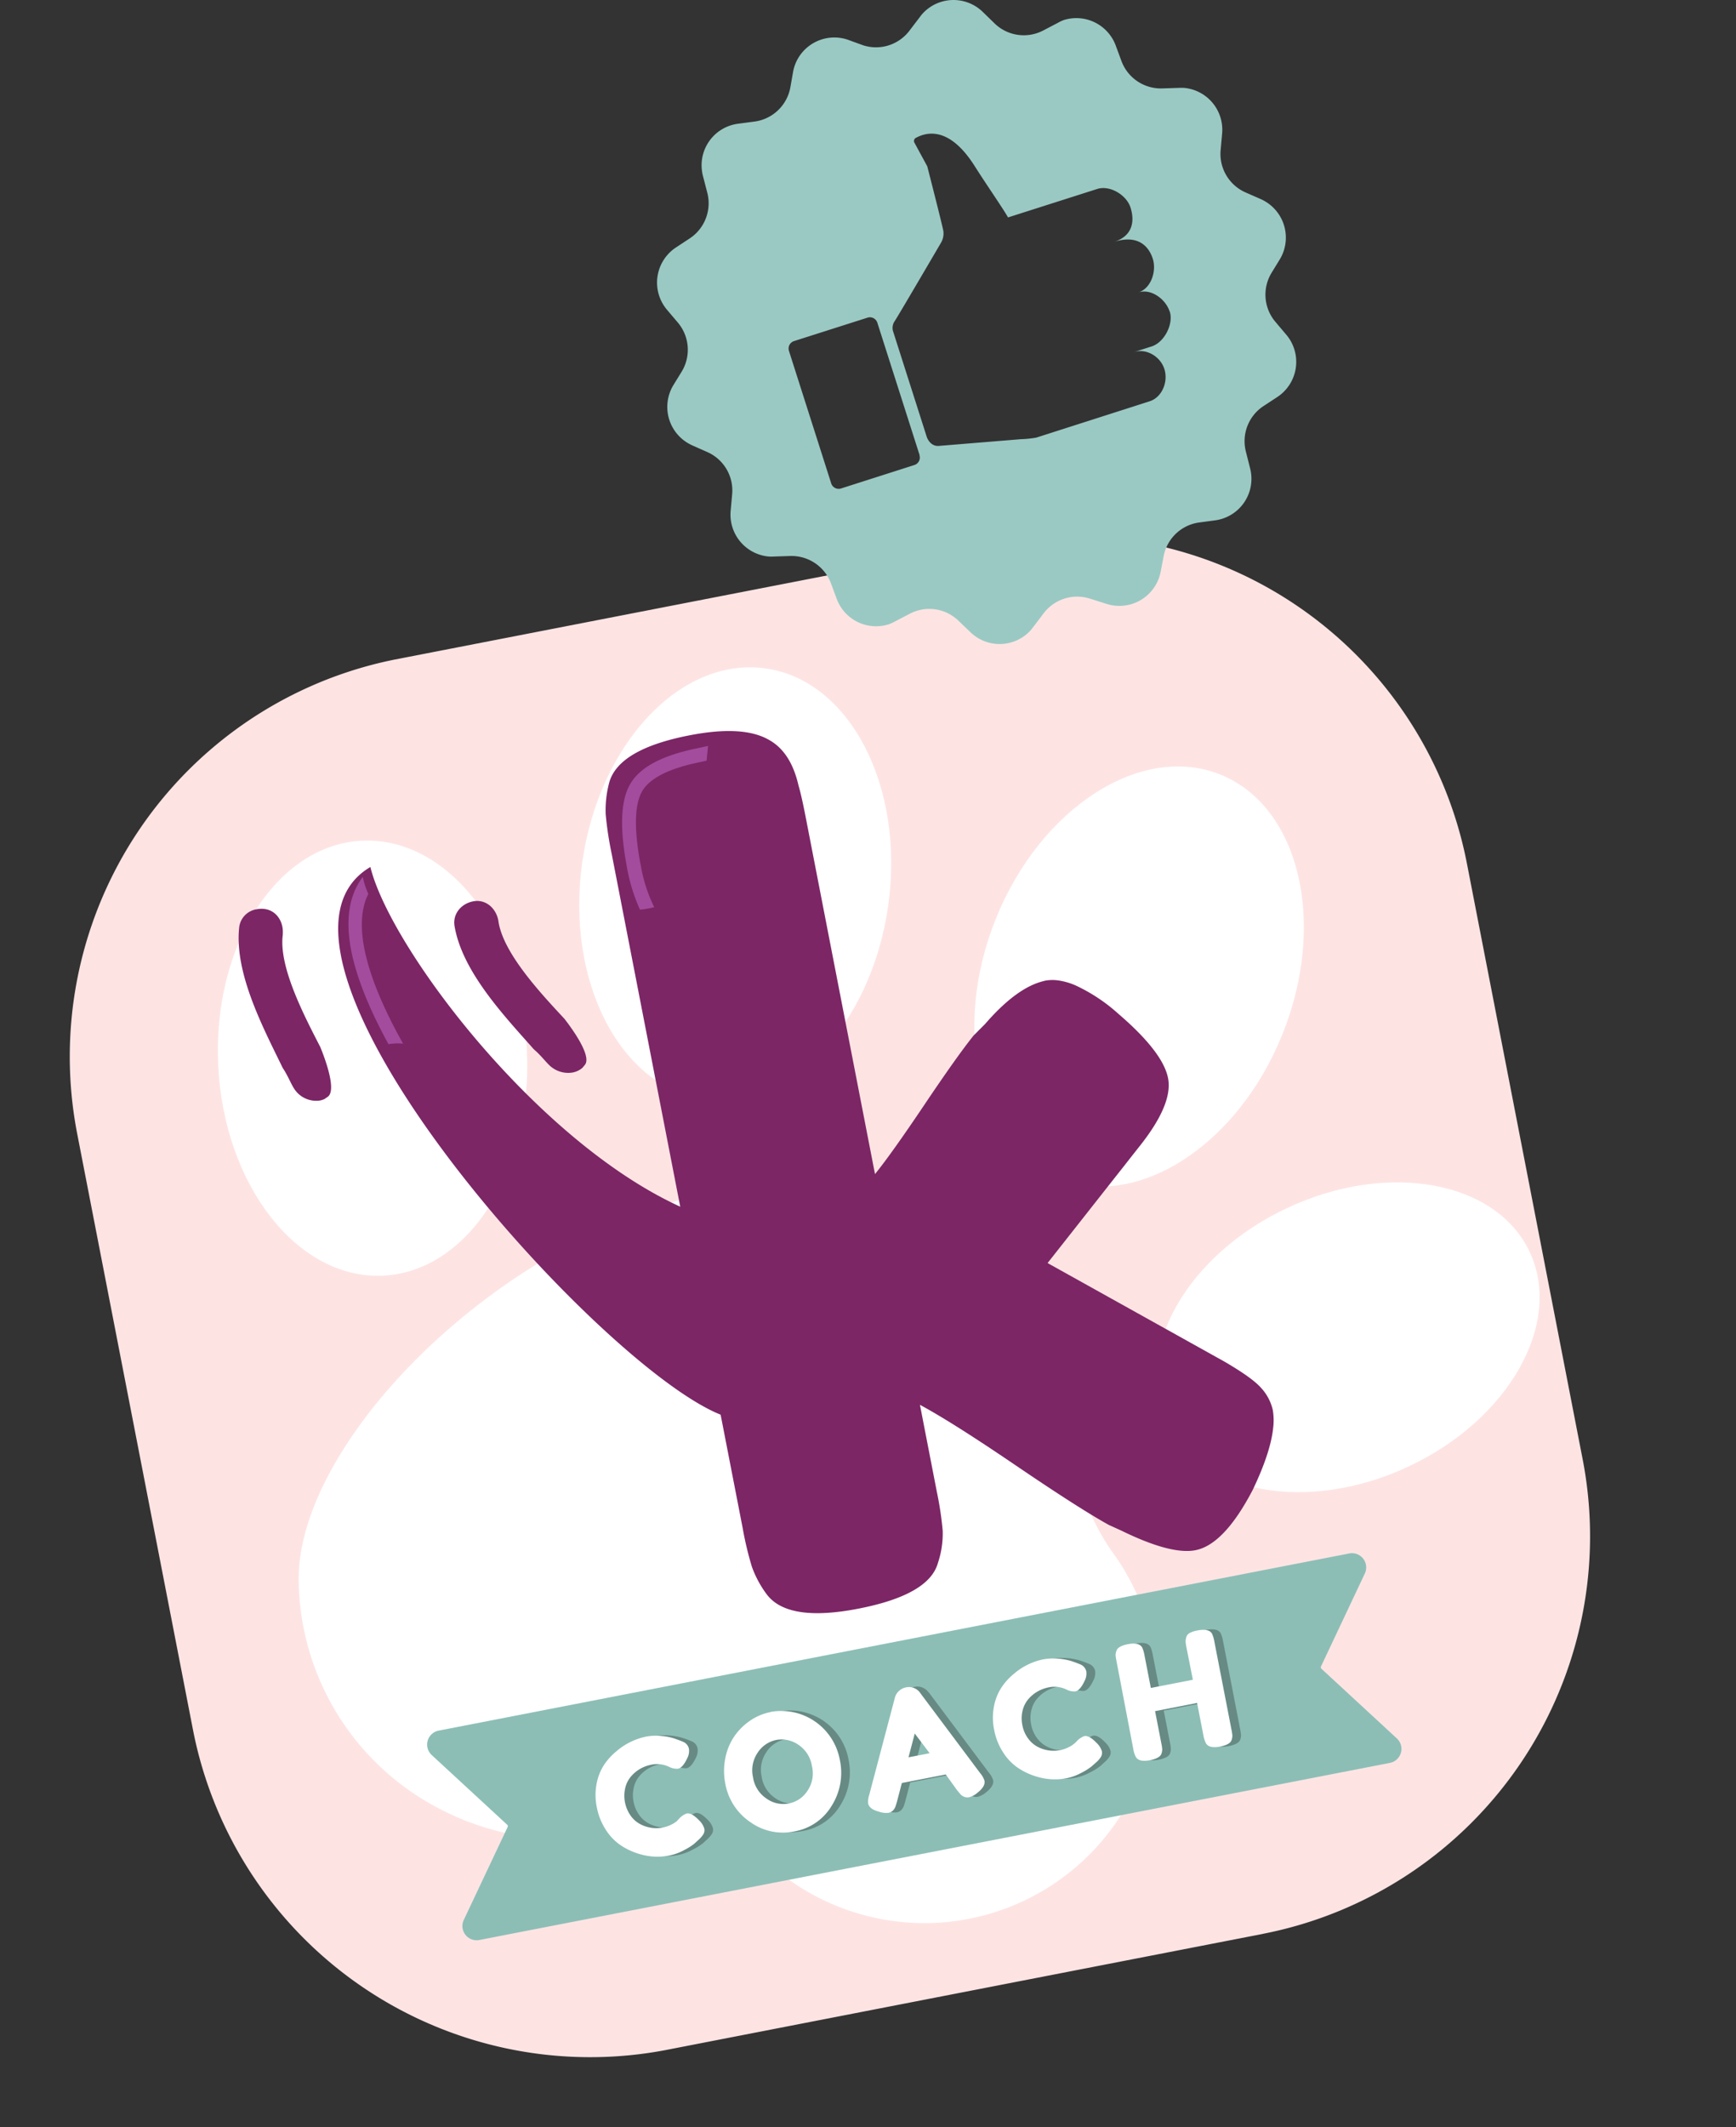 <svg id="Layer_1" data-name="Layer 1" xmlns="http://www.w3.org/2000/svg" xmlns:xlink="http://www.w3.org/1999/xlink" viewBox="0 0 488.26 597.82"><rect x="0" y="0" width="488.26" height="597.82" fill="#333333" stroke="none"/><defs><style>.cls-1{fill:none;}.cls-2{clip-path:url(#clip-path);}.cls-3{fill:#fde4e3;}.cls-4{fill:#fff;}.cls-5{fill:#7c2666;}.cls-6{fill:#a34c9d;}.cls-7{fill:#8cbeb6;}.cls-8{fill:#678a84;}.cls-9{fill:#9ac9c3;}</style><clipPath id="clip-path"><rect class="cls-1" x="34.13" y="163.23" width="420" height="398.18" transform="translate(-64.65 53.24) rotate(-11)"/></clipPath></defs><g class="cls-2"><path class="cls-3" d="M355.11,543.57l-167.4,32.54a113.83,113.83,0,0,1-133.45-90L21.72,318.7a113.82,113.82,0,0,1,90-133.46L279.13,152.7a113.82,113.82,0,0,1,133.45,90l32.54,167.39a113.83,113.83,0,0,1-90,133.46"/><path class="cls-4" d="M301.68,401.14A66.88,66.88,0,0,0,300,386.29c-4.89-21.24-28.21-43.51-49.07-49.87C176.63,313.85,83.93,393.84,84,443.82a73.16,73.16,0,0,0,40.36,64.94,75,75,0,0,0,47,7.1,68.71,68.71,0,0,1,51.2,12.92,65.54,65.54,0,0,0,90.73-91.94,61.45,61.45,0,0,1-11.67-35.7"/><path class="cls-4" d="M101.79,236.3c24-1.17,44.75,25.24,46.4,59s-16.44,62.07-40.41,63.24-44.75-25.24-46.4-59,16.44-62.08,40.41-63.25"/><path class="cls-4" d="M215.28,187.86c23.77,3.34,39.23,33.17,34.54,66.64s-27.77,57.9-51.54,54.57-39.23-33.17-34.53-66.64,27.77-57.9,51.53-54.57"/><path class="cls-4" d="M280.09,258.2c12.65-31.34,41-49.46,63.21-40.47s30,41.67,17.38,73-40.95,49.46-63.2,40.47-30-41.67-17.39-73"/><path class="cls-4" d="M362.09,339.5c28.26-13.22,58.78-7.65,68.17,12.43s-5.91,47.07-34.17,60.29-58.77,7.65-68.16-12.43,5.9-47.08,34.16-60.29"/><path class="cls-5" d="M79.53,262.54c.28-3.54-1.87-6.78-5.36-7.08a7.2,7.2,0,0,0-2,.1,5.84,5.84,0,0,0-4.92,5.29c-1.28,12.95,6.87,28.2,12.25,39.28,1.53,2.31,2.31,4.47,3.23,5.86a7.34,7.34,0,0,0,7.23,3.33,5.53,5.53,0,0,0,1.29-.41l.9-.62c2.72-1.85-1-11.4-2.06-14-4.61-8.93-11.84-22.79-10.53-31.73"/><path class="cls-5" d="M140.15,258.67c-.68-3.49-3.61-6-7.05-5.34s-5.9,3.62-5.23,7.11c2.24,12.83,14.14,25.29,22.28,34.49,2.1,1.8,3.42,3.67,4.67,4.76a7.61,7.61,0,0,0,6.26,1.75,5.87,5.87,0,0,0,2.71-1.29l.7-.84c2.12-2.54-4-10.72-5.73-12.95-6.83-7.34-17.47-18.71-18.61-27.69"/><path class="cls-5" d="M354.65,390.05c-1.38-1.57-4-3.53-7.83-5.89-1.2-.74-2.51-1.52-4-2.33L294.64,355l18.25-23.16,2.93-3.71,2.92-3.72,1.58-2q9.62-12,8.21-19.34t-14-18.14a48.3,48.3,0,0,0-12.1-8,18.66,18.66,0,0,0-4.54-1.33,11.6,11.6,0,0,0-3.77,0c-.54.11-1.1.27-1.65.44-4.74,1.48-9.87,5.38-15.39,11.75l-3.25,3.26q-4.68,5.83-13.84,19.46T246.1,330l-19.51-100.4q-1.17-6-2-8.81-2.16-9.44-8.32-12.84Q209,203.75,194,206.66q-20,3.87-22.65,13.27a30.24,30.24,0,0,0-1,8.91,96.35,96.35,0,0,0,1.66,11l19.31,99.32c-40.7-18.59-81.62-72.95-87.15-95.48-40,23.69,63.4,139.88,98.51,153.94l6.21,31.92a93.15,93.15,0,0,0,2.59,10.84,29.75,29.75,0,0,0,4.28,7.88q6,7.7,25.66,3.88,19.93-3.87,22.39-12.9a26,26,0,0,0,1.33-9,94.12,94.12,0,0,0-1.66-11l-4.74-24.39q9,4.83,26.91,17t26.22,16.76l3.55,1.61q13.94,6.82,20.8,5.49,8.08-1.57,16.11-16.94c3.35-7,5.24-12.73,5.74-17.31a17.47,17.47,0,0,0-.09-5.15A13.58,13.58,0,0,0,354.65,390.05Z"/><path class="cls-6" d="M180.12,242.78q-2.67-14.39.33-20.09t16.11-8.42l2.17-.46.41-4.15-3.39.73c-10,2.09-16.15,5.5-18.74,10.41-2.46,4.66-2.69,12.09-.73,22.69A49.91,49.91,0,0,0,180,255.68a23.75,23.75,0,0,0,4-.71,42.82,42.82,0,0,1-3.85-12.19"/><path class="cls-6" d="M113.37,293.33c-9.61-17.1-14.5-32.66-9.78-42.07a24.08,24.08,0,0,1-1.56-4.78c-2.69,3.54-4.62,8.78-3.85,16.66.87,8.75,5,19.24,11.08,30.33a16.17,16.17,0,0,1,4.11-.14"/></g><path class="cls-7" d="M390.94,495.48,134.8,545.27a4,4,0,0,1-4.37-5.62l12.35-26.14a.55.55,0,0,0-.13-.64l-21.24-19.6a4,4,0,0,1,2-6.86L379.5,436.62a4,4,0,0,1,4.37,5.63l-12.34,26.14a.54.54,0,0,0,.12.63l21.24,19.61A4,4,0,0,1,390.94,495.48Z"/><g class="cls-2"><path class="cls-8" d="M192.88,511.62l.69-.74a5.44,5.44,0,0,1,2-1.31c.92-.18,2.08.46,3.47,1.92a5.21,5.21,0,0,1,1.47,2.31,2.19,2.19,0,0,1-.3,1.67,6.71,6.71,0,0,1-1.19,1.39l-1.35,1.24a16.48,16.48,0,0,1-2.79,1.74,15.07,15.07,0,0,1-4.25,1.57,17.68,17.68,0,0,1-4.39.27,18,18,0,0,1-4.82-1,18.61,18.61,0,0,1-4.75-2.4,15.07,15.07,0,0,1-3.95-4.28,17.36,17.36,0,0,1-2.44-6.21,16.93,16.93,0,0,1-.07-6.53,14.88,14.88,0,0,1,2.06-5.26,17.17,17.17,0,0,1,3.52-3.91,18.34,18.34,0,0,1,8.32-4.11,17.28,17.28,0,0,1,7.91.5l1.2.41,1.4.56a2.77,2.77,0,0,1,1.57,1.9,4.39,4.39,0,0,1-.45,2.65c-.85,1.83-1.73,2.84-2.66,3a4.86,4.86,0,0,1-2.46-.54,7.87,7.87,0,0,0-5.29-.55A10,10,0,0,0,180,499a7.53,7.53,0,0,0-1.69,3.2,9.14,9.14,0,0,0-.11,4.21,9,9,0,0,0,1.68,3.86,7.89,7.89,0,0,0,2.82,2.36,9.7,9.7,0,0,0,6,.87,9.4,9.4,0,0,0,2.54-.87,6.94,6.94,0,0,0,1.62-1"/><path class="cls-8" d="M214.24,499.46a8.7,8.7,0,0,0,3.82,5.94,8.07,8.07,0,0,0,11.45-2.15,9.7,9.7,0,0,0-2.55-13,8,8,0,0,0-11.43,2.24,8.79,8.79,0,0,0-1.29,6.94m4.85-18.39a16.76,16.76,0,0,1,19.55,13.44,17.35,17.35,0,0,1-2.3,12.94,15.3,15.3,0,0,1-10.45,7.19A15.75,15.75,0,0,1,213.41,512a16.54,16.54,0,0,1-7-10.76,18.18,18.18,0,0,1,0-7.2,16.39,16.39,0,0,1,2.51-6.11,16.93,16.93,0,0,1,4.46-4.43,15.22,15.22,0,0,1,5.73-2.41"/><path class="cls-8" d="M259.72,487.1,258,493.78l5.94-1.15Zm1.53-11.4,16.88,22.54a5.93,5.93,0,0,1,1.2,2.13c.2,1.07-.47,2.2-2,3.4a6,6,0,0,1-2.23,1.22,2.5,2.5,0,0,1-1.51-.12,2.63,2.63,0,0,1-1-.7c-.23-.26-.54-.66-1-1.2l-3.25-4.36L256,501l-1.38,5.26c-.19.66-.34,1.13-.44,1.43a3.31,3.31,0,0,1-.65,1,2.26,2.26,0,0,1-1.34.7,6,6,0,0,1-2.53-.29c-1.89-.5-2.94-1.28-3.14-2.35a5.88,5.88,0,0,1,.31-2.43l7.19-27.26a4,4,0,0,1,1.18-1.94,4,4,0,0,1,2-1,3.82,3.82,0,0,1,4,1.62"/><path class="cls-8" d="M304.71,489.88l.69-.74a5.37,5.37,0,0,1,2-1.3c.92-.18,2.08.46,3.47,1.91a5.32,5.32,0,0,1,1.47,2.31,2.19,2.19,0,0,1-.3,1.67,6.71,6.71,0,0,1-1.19,1.39l-1.35,1.24a16.48,16.48,0,0,1-2.79,1.74,14.77,14.77,0,0,1-4.25,1.57,16.8,16.8,0,0,1-4.39.27,18.36,18.36,0,0,1-4.82-1,18.64,18.64,0,0,1-4.75-2.41,15.19,15.19,0,0,1-4-4.27,17.66,17.66,0,0,1-2.43-6.22,16.93,16.93,0,0,1-.07-6.53,14.7,14.7,0,0,1,2.06-5.26,16.92,16.92,0,0,1,3.52-3.9,18.36,18.36,0,0,1,8.32-4.12,17.28,17.28,0,0,1,7.91.5l1.2.42c.59.22,1.06.41,1.4.56A2.73,2.73,0,0,1,308,469.6a4.36,4.36,0,0,1-.46,2.66c-.84,1.83-1.73,2.83-2.65,3a4.86,4.86,0,0,1-2.46-.54,7.81,7.81,0,0,0-5.29-.54,9.89,9.89,0,0,0-5.32,3.11,7.53,7.53,0,0,0-1.69,3.2,9.14,9.14,0,0,0-.11,4.21,9,9,0,0,0,1.68,3.86,7.94,7.94,0,0,0,2.82,2.37,9.76,9.76,0,0,0,6,.86,9.4,9.4,0,0,0,2.54-.87,6.63,6.63,0,0,0,1.62-1.05"/><path class="cls-8" d="M336.09,460a2,2,0,0,1,1-1.18,7.56,7.56,0,0,1,2.08-.68,7.21,7.21,0,0,1,2.1-.17,3.51,3.51,0,0,1,1.26.31,2.06,2.06,0,0,1,.8.76,8.94,8.94,0,0,1,.67,2.28l4.81,24.75a11.35,11.35,0,0,1,.23,1.55,3.44,3.44,0,0,1-.19,1.26c-.26.89-1.34,1.51-3.24,1.88-2.08.41-3.41.09-4-.93a7.55,7.55,0,0,1-.72-2.27l-1.76-9.06-11.82,2.3,1.77,9.1a11.35,11.35,0,0,1,.23,1.55,3.44,3.44,0,0,1-.19,1.26c-.26.89-1.34,1.51-3.24,1.88-2.08.41-3.41.09-4-.93a7.85,7.85,0,0,1-.72-2.27l-4.81-24.75a13.2,13.2,0,0,1-.23-1.55,3.67,3.67,0,0,1,.19-1.26c.26-.89,1.35-1.52,3.25-1.89q3.12-.6,4,.93a9.37,9.37,0,0,1,.67,2.28l1.77,9.1,11.82-2.3-1.78-9.14a13.2,13.2,0,0,1-.23-1.55,3.67,3.67,0,0,1,.19-1.26"/><path class="cls-4" d="M190.45,511.75l.69-.73a5.29,5.29,0,0,1,2-1.31q1.38-.27,3.48,1.92a5.29,5.29,0,0,1,1.46,2.3,2.21,2.21,0,0,1-.3,1.68,7.27,7.27,0,0,1-1.19,1.39l-1.35,1.23a16,16,0,0,1-2.78,1.74,14.64,14.64,0,0,1-4.26,1.57,17.21,17.21,0,0,1-4.39.28,18.4,18.4,0,0,1-4.82-1,18.81,18.81,0,0,1-4.75-2.41,15,15,0,0,1-3.95-4.27,17.67,17.67,0,0,1-2.44-6.22,16.72,16.72,0,0,1-.06-6.53,14.69,14.69,0,0,1,2.05-5.26,17.15,17.15,0,0,1,3.52-3.9,18.51,18.51,0,0,1,8.32-4.12,14.82,14.82,0,0,1,4.38-.17,15.35,15.35,0,0,1,3.54.67l1.19.42c.6.22,1.07.41,1.4.56a2.73,2.73,0,0,1,1.57,1.89,4.34,4.34,0,0,1-.45,2.66c-.85,1.83-1.74,2.83-2.65,3a4.79,4.79,0,0,1-2.47-.54,7.86,7.86,0,0,0-5.29-.54,9.89,9.89,0,0,0-5.31,3.11,7.61,7.61,0,0,0-1.7,3.2,9.72,9.72,0,0,0,1.57,8.07,7.74,7.74,0,0,0,2.82,2.37,9.51,9.51,0,0,0,8.58,0,7.25,7.25,0,0,0,1.63-1.06"/><path class="cls-4" d="M211.8,499.6a8.74,8.74,0,0,0,3.82,5.94,8.07,8.07,0,0,0,11.45-2.16,8.67,8.67,0,0,0,1.29-7,8.79,8.79,0,0,0-3.83-6,8.28,8.28,0,0,0-6.21-1.34,8.17,8.17,0,0,0-5.23,3.59,8.79,8.79,0,0,0-1.29,6.94m4.85-18.39a16.75,16.75,0,0,1,19.55,13.43,17.33,17.33,0,0,1-2.29,12.94,15.26,15.26,0,0,1-10.45,7.19A15.74,15.74,0,0,1,211,512.11a16.53,16.53,0,0,1-7-10.76,18.31,18.31,0,0,1,0-7.19,16.32,16.32,0,0,1,2.51-6.11,16.93,16.93,0,0,1,4.46-4.43,15.22,15.22,0,0,1,5.73-2.41"/><path class="cls-4" d="M257.28,487.24l-1.76,6.68,5.94-1.15Zm1.53-11.41,16.88,22.55a6,6,0,0,1,1.2,2.12c.21,1.07-.47,2.2-2,3.4a5.85,5.85,0,0,1-2.24,1.22,2.37,2.37,0,0,1-1.51-.12,2.7,2.7,0,0,1-1-.69l-1-1.2L266,498.74l-12.35,2.4-1.38,5.27c-.19.65-.33,1.13-.44,1.42a3.29,3.29,0,0,1-.64,1,2.37,2.37,0,0,1-1.35.7,6,6,0,0,1-2.53-.3c-1.89-.49-2.94-1.28-3.14-2.35a5.85,5.85,0,0,1,.31-2.42l7.2-27.26a3.88,3.88,0,0,1,1.17-1.94,4,4,0,0,1,2-1,3.84,3.84,0,0,1,4,1.62"/><path class="cls-4" d="M302.27,490l.69-.73a5.52,5.52,0,0,1,2-1.31c.92-.18,2.08.46,3.47,1.92a5.24,5.24,0,0,1,1.47,2.3,2.21,2.21,0,0,1-.3,1.68,6.71,6.71,0,0,1-1.19,1.39L307,496.49a16.32,16.32,0,0,1-2.79,1.75,15.07,15.07,0,0,1-4.25,1.57,17.68,17.68,0,0,1-4.39.27,18.4,18.4,0,0,1-4.82-1,18.64,18.64,0,0,1-4.75-2.41,14.89,14.89,0,0,1-3.95-4.27,17.44,17.44,0,0,1-2.44-6.21,16.77,16.77,0,0,1-.06-6.54,14.63,14.63,0,0,1,2.05-5.25,17.2,17.2,0,0,1,3.52-3.91,18.34,18.34,0,0,1,8.32-4.11,17.28,17.28,0,0,1,7.91.5l1.2.41c.59.23,1.06.41,1.4.56a2.77,2.77,0,0,1,1.57,1.89,4.41,4.41,0,0,1-.45,2.66c-.85,1.83-1.74,2.84-2.66,3a4.74,4.74,0,0,1-2.46-.53,7.87,7.87,0,0,0-5.29-.55,10,10,0,0,0-5.32,3.12,7.7,7.7,0,0,0-1.69,3.2,9.1,9.1,0,0,0-.11,4.2,9,9,0,0,0,1.68,3.86,7.82,7.82,0,0,0,2.82,2.37,9.63,9.63,0,0,0,6,.86,9,9,0,0,0,2.54-.86,6.61,6.61,0,0,0,1.62-1.06"/><path class="cls-4" d="M333.65,460.13a2,2,0,0,1,1-1.17,7,7,0,0,1,2.08-.68,7.64,7.64,0,0,1,2.1-.18,3.73,3.73,0,0,1,1.26.31,2,2,0,0,1,.8.77,8.94,8.94,0,0,1,.67,2.28l4.81,24.74a14.07,14.07,0,0,1,.24,1.55,3.8,3.8,0,0,1-.2,1.27c-.26.88-1.34,1.51-3.24,1.88q-3.12.6-4-.94a8.06,8.06,0,0,1-.72-2.27l-1.76-9.05-11.82,2.3,1.77,9.09a14.43,14.43,0,0,1,.24,1.55,3.53,3.53,0,0,1-.2,1.27c-.26.88-1.34,1.51-3.24,1.88q-3.12.6-4-.94a7.49,7.49,0,0,1-.71-2.27L314,466.78a14.43,14.43,0,0,1-.24-1.55A3.5,3.5,0,0,1,314,464c.25-.88,1.34-1.51,3.24-1.88q3.12-.6,4,.93a8.94,8.94,0,0,1,.67,2.28l1.77,9.09,11.82-2.3L333.69,463a13.83,13.83,0,0,1-.23-1.55,3.69,3.69,0,0,1,.19-1.27"/></g><path id="Path_446" data-name="Path 446" class="cls-9" d="M355.86,56.62a11.23,11.23,0,0,0-1.29-.67l-4.26-1.87a11.82,11.82,0,0,1-7-11.91l.42-4.63A11.82,11.82,0,0,0,333,24.7h0a14.83,14.83,0,0,0-1.49,0l-4.64.15a11.82,11.82,0,0,1-11.45-7.68l-1.61-4.36A11.82,11.82,0,0,0,299.2,5.63a11.57,11.57,0,0,0-1.67.79l-4.12,2.15a11.8,11.8,0,0,1-13.64-1.95l-3.38-3.29a11.8,11.8,0,0,0-16.68.25h0a10.79,10.79,0,0,0-1,1.21l-2.85,3.74a11.81,11.81,0,0,1-13.13,4.19l-4.32-1.57a11.8,11.8,0,0,0-14.94,7.43h0a12.7,12.7,0,0,0-.39,1.5l-.82,4.65a11.83,11.83,0,0,1-10,9.43l-4.61.61A11.77,11.77,0,0,0,197.43,48a10.74,10.74,0,0,0,.29,1.5l1.19,4.6A11.82,11.82,0,0,1,194,67l-3.89,2.56a11.82,11.82,0,0,0-3.36,16.37h0a11.86,11.86,0,0,0,.86,1.15l3,3.54a11.83,11.83,0,0,1,1.15,13.78l-2.37,3.85a11.82,11.82,0,0,0,4,16.24,13.24,13.24,0,0,0,1.29.68l4.24,1.88a11.8,11.8,0,0,1,7,11.91l-.42,4.62a11.82,11.82,0,0,0,10.71,12.84,10.6,10.6,0,0,0,1.49,0l4.64-.15A11.85,11.85,0,0,1,233.73,164l1.61,4.35A11.82,11.82,0,0,0,250,175.46a12.36,12.36,0,0,0,1.81-.84l4.13-2.15a11.8,11.8,0,0,1,13.64,2l3.35,3.21a11.8,11.8,0,0,0,16.69-.25h0a13.29,13.29,0,0,0,1-1.22l2.85-3.75a11.83,11.83,0,0,1,13.13-4.19l4.49,1.42a11.83,11.83,0,0,0,14.95-7.47,12.23,12.23,0,0,0,.39-1.47l.88-4.57a11.79,11.79,0,0,1,9.78-9.3l4.61-.62a11.78,11.78,0,0,0,10.18-13.18,11,11,0,0,0-.3-1.52L350.43,127a11.81,11.81,0,0,1,4.94-12.87l3.89-2.55a11.83,11.83,0,0,0,3.36-16.38h0a12.38,12.38,0,0,0-.87-1.15l-3-3.55a11.81,11.81,0,0,1-1.14-13.78L360,72.82A11.82,11.82,0,0,0,355.86,56.62ZM258.6,127.94a2.19,2.19,0,0,1-1.43,2.76l-20.62,6.59a2.2,2.2,0,0,1-2.77-1.43L221.9,98.63a2.19,2.19,0,0,1,1.42-2.76L244,89.28a2.2,2.2,0,0,1,2.76,1.43l11.89,37.23ZM329,87.55c1.12,3.52-1.54,8.68-5.07,9.81l-5,1.6c3.52-1.12,7.44,1.25,8.56,4.77s-.61,7.93-4.15,9.06L291.45,123a31,31,0,0,1-4.31.44l-23.08,1.89c-2.53.2-3.4-2.52-3.4-2.52l-9.54-29.89a3.35,3.35,0,0,1,.55-2.71c1.12-1.7,13-22,13-22a5.15,5.15,0,0,0,.65-3.3c-.3-1.72-4.52-18.16-4.52-18.16l-3.62-6.66a1,1,0,0,1,.53-1.4c2.68-1.42,9.16-3.49,16.43,8,3.44,5.42,8.18,12.23,9.37,14.42l25.1-8c3.52-1.13,8.22,1.67,9.35,5.21s.87,7.91-4.6,9.66c6.65-2.12,9.73,1.2,10.86,4.73s-.49,8.35-4,9.47c3.52-1.13,7.63,1.87,8.76,5.4Z"/></svg>